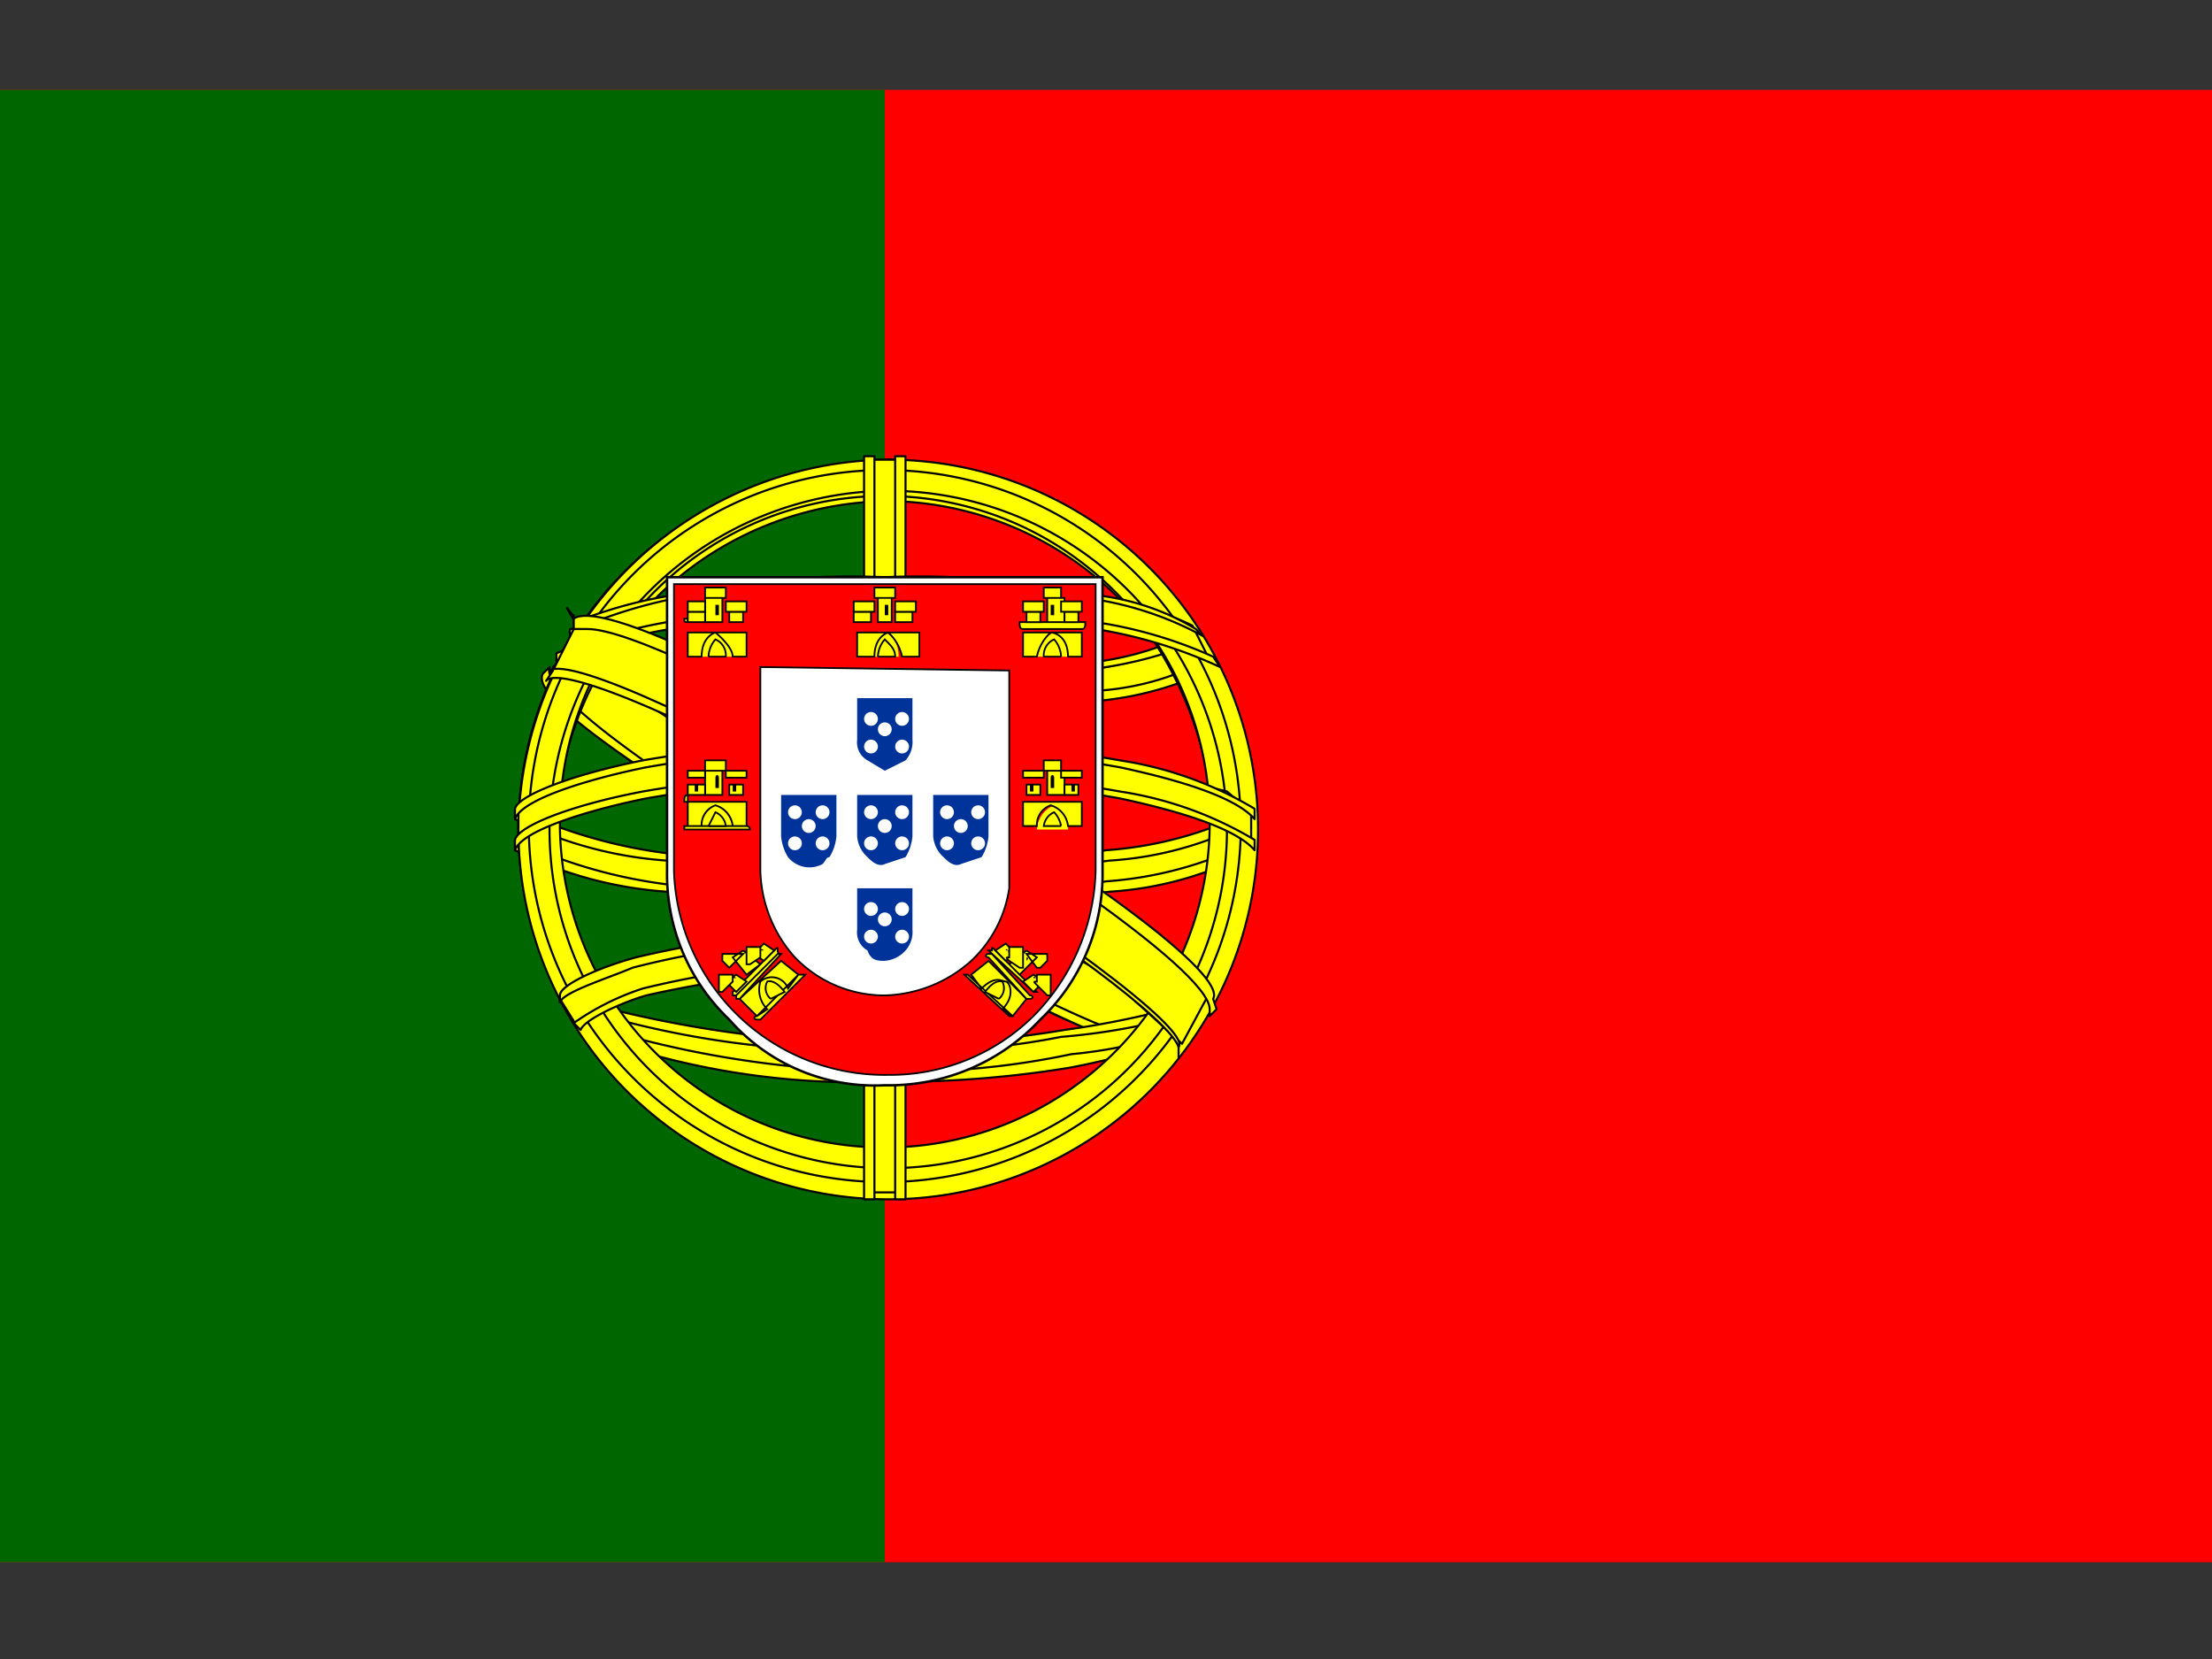 <svg id="b35c9c2b-0cf8-42d6-bdc0-aafb8b688bae" data-name="fbe4f6aa-1cda-47c3-867d-43c1bddb2f77" xmlns="http://www.w3.org/2000/svg" viewBox="0 0 64 48"><rect x="0" y="0" width="64" height="48" fill="#333333" stroke="none"/><defs><style>.ab2bbbc0-f5b0-49b1-8bab-8996e7678d54,.bdd1fcfc-5f55-4b4e-b6f0-6282061902b9{fill:red;}.eb64d64c-93a3-43ab-b9be-6d8739db63d2{fill:#060;}.b0b018af-6e64-497c-a318-649c59a11f54,.b979365c-dcad-4cac-ad9f-e4bddc1bf30e,.fc50d8e1-dd61-46c8-8f0e-1d28cfab6edf{fill:#ff0;}.b0b018af-6e64-497c-a318-649c59a11f54,.bdd1fcfc-5f55-4b4e-b6f0-6282061902b9,.be841204-7609-4f90-9634-3d235e3ce91e,.fc50d8e1-dd61-46c8-8f0e-1d28cfab6edf{stroke:#000;}.b0b018af-6e64-497c-a318-649c59a11f54{stroke-linecap:round;stroke-linejoin:round;stroke-width:0.06px;fill-rule:evenodd;}.a47c2f01-ce7a-411d-92e5-bcf1f1784547,.be841204-7609-4f90-9634-3d235e3ce91e{fill:#fff;}.be841204-7609-4f90-9634-3d235e3ce91e{stroke-width:0.07px;}.bdd1fcfc-5f55-4b4e-b6f0-6282061902b9,.fc50d8e1-dd61-46c8-8f0e-1d28cfab6edf{stroke-width:0.05px;}.bbb29207-4d7a-4998-9bb3-bf7d6b7fb1a9{fill:#039;}</style></defs><path class="ab2bbbc0-f5b0-49b1-8bab-8996e7678d54" d="M0,2.6H64V45.2H0Z"/><path class="eb64d64c-93a3-43ab-b9be-6d8739db63d2" d="M0,2.6H25.6V45.2H0Z"/><path class="b0b018af-6e64-497c-a318-649c59a11f54" d="M33.9,30.5c-3.2-.1-18-9.3-18.1-10.8l.9-1.4c1.4,2.2,16.5,11.1,18,10.9l-.8,1.3"/><path class="b0b018af-6e64-497c-a318-649c59a11f54" d="M16.5,18.2c-.3.7,3.8,3.3,8.8,6.3s9.3,4.9,9.6,4.7l.2-.3h-.4a45.1,45.1,0,0,1-9.3-4.7c-4.3-2.6-8.1-5.1-8.7-6.1s-.1-.2-.1-.3h0v.4ZM34,30.5h-.3c-1.2-.1-4.9-1.8-9.2-4.5s-9.2-5.6-8.8-6.5l.2-.2h0c-.4,1.2,8.2,6.2,8.7,6.5,5,3.1,9.2,4.9,9.6,4.4l-.2.2Z"/><path class="b0b018af-6e64-497c-a318-649c59a11f54" d="M25.6,20.7c3.2,0,7.2-.4,9.5-1.4l-.5-.8c-1.3.8-5.3,1.3-9,1.4s-7.4-.5-9-1.5l-.4.8a25.1,25.1,0,0,0,9.4,1.5"/><path class="b0b018af-6e64-497c-a318-649c59a11f54" d="M35.2,19.3a9.7,9.7,0,0,1-3.7,1,39,39,0,0,1-5.9.4c-2.3,0-4.2-.2-5.6-.3a14,14,0,0,1-4-1.1l.2-.2a12.6,12.6,0,0,0,3.8,1,35.2,35.2,0,0,0,5.6.4,22.8,22.8,0,0,0,5.8-.5,7.9,7.9,0,0,0,3.7-1v.3Zm-.4-.8a11.9,11.9,0,0,1-3.6.9,26.4,26.4,0,0,1-5.6.4,24.5,24.5,0,0,1-5.4-.3,9.7,9.7,0,0,1-3.7-1c0-.1.1-.1.1-.2a11.8,11.8,0,0,0,3.7.9,23.7,23.7,0,0,0,5.3.4,35.2,35.2,0,0,0,5.6-.4,8.8,8.8,0,0,0,3.5-1v.3ZM15,24.5c2,1.2,6.4,1.7,10.6,1.7s8.7-.7,10.6-1.5V23.5c-.6.9-5.9,1.8-10.6,1.8s-9-.8-10.5-1.8v1"/><path class="b0b018af-6e64-497c-a318-649c59a11f54" d="M36.3,24.3v.3a10.2,10.2,0,0,1-4.2,1.2,48.7,48.7,0,0,1-6.6.4,43,43,0,0,1-6.2-.4,11.6,11.6,0,0,1-4.4-1.2v-.3a14.5,14.5,0,0,0,4.5,1.3,31.3,31.3,0,0,0,6.1.4,28.1,28.1,0,0,0,6.5-.5A11.1,11.1,0,0,0,36.3,24.3Zm0-.9v.3a10.2,10.2,0,0,1-4.2,1.2,48.7,48.7,0,0,1-6.6.4,43,43,0,0,1-6.2-.4,11.6,11.6,0,0,1-4.4-1.2v-.3a14.5,14.5,0,0,0,4.5,1.3,31.3,31.3,0,0,0,6.1.4,28.1,28.1,0,0,0,6.5-.5A11.1,11.1,0,0,0,36.3,23.4ZM25.6,30.3a32.8,32.8,0,0,1-9.3-1.4l.6.9a23.4,23.4,0,0,0,8.7,1.4c3.5-.1,6.5-.3,8.7-1.4l.6-.9a32.8,32.8,0,0,1-9.3,1.4"/><path class="b0b018af-6e64-497c-a318-649c59a11f54" d="M34.5,29.7l-.3.3a20.2,20.2,0,0,1-3.3.9,31.5,31.5,0,0,1-5.3.4,22.5,22.5,0,0,1-8.9-1.5v-.2h.2A29.4,29.4,0,0,0,25.7,31a23.2,23.2,0,0,0,5.3-.5A13.7,13.7,0,0,0,34.5,29.7Zm.5-.9h0a.8.8,0,0,1-.2.4,18.6,18.6,0,0,1-4.1.8,21.9,21.9,0,0,1-5.1.4A27.2,27.2,0,0,1,16.2,29v-.2a34.1,34.1,0,0,0,9.5,1.4,29.2,29.2,0,0,0,5.1-.4,27.1,27.1,0,0,0,4.1-.9H35Z"/><path class="b0b018af-6e64-497c-a318-649c59a11f54" d="M35.1,23.7a9.7,9.7,0,0,1-2.8,6.8,9.8,9.8,0,0,1-6.8,2.9,10.6,10.6,0,0,1-6.6-2.7,10.9,10.9,0,0,1-2.8-6.8,9.7,9.7,0,0,1,9.8-9.4A9.6,9.6,0,0,1,33,18,10.7,10.7,0,0,1,35.1,23.7ZM25.6,13.4a10.5,10.5,0,0,1-.2,21A10.4,10.4,0,0,1,15,23.9,10.6,10.6,0,0,1,25.6,13.4"/><path class="b0b018af-6e64-497c-a318-649c59a11f54" d="M25.6,13.3A10.7,10.7,0,1,1,15,23.9h0A10.8,10.8,0,0,1,25.6,13.3ZM15.3,23.9A10.3,10.3,0,1,0,25.6,13.6h0A10.3,10.3,0,0,0,15.3,23.9Z"/><path class="b0b018af-6e64-497c-a318-649c59a11f54" d="M25.6,14.2a9.8,9.8,0,1,1-9.7,9.7A9.9,9.9,0,0,1,25.6,14.2Zm-9.4,9.7A9.4,9.4,0,0,0,35,23.7a9.4,9.4,0,0,0-18.8.1Z"/><path class="b0b018af-6e64-497c-a318-649c59a11f54" d="M26,13.3h-.9V34.5H26Z"/><path class="b0b018af-6e64-497c-a318-649c59a11f54" d="M25.9,13.2h.3V34.7h-.3Zm-.9,0h.3V34.7H25Z"/><path class="b0b018af-6e64-497c-a318-649c59a11f54" d="M36.2,24.3v-.8l-.7-.6L31.9,22l-5.2-.6-6.3.3-4.5,1.1-.9.7v.8l2.3-1.1,5.4-.8h5.2l3.9.4,2.7.7Z"/><path class="b0b018af-6e64-497c-a318-649c59a11f54" d="M25.6,22.3a38.2,38.2,0,0,1,6.8.6,10.7,10.7,0,0,1,3.9,1.4v.3c-.6-.7-2.5-1.2-3.9-1.5a38.2,38.2,0,0,0-6.8-.6,40.2,40.2,0,0,0-6.9.6c-1.5.3-3.6.9-3.8,1.5v-.3c.1-.4,1.6-1,3.7-1.4A41.4,41.4,0,0,1,25.6,22.3Zm0-.9a38.2,38.2,0,0,1,6.8.6,10.7,10.7,0,0,1,3.9,1.4v.3c-.6-.7-2.5-1.2-3.9-1.5a38.2,38.2,0,0,0-6.8-.6,40.2,40.2,0,0,0-6.9.6c-1.5.3-3.6.9-3.8,1.5v-.3c.1-.4,1.7-1,3.7-1.4A41.4,41.4,0,0,1,25.6,21.4Zm-.1-4.7c4,0,7.4.6,9,1.4l.5,1c-1.3-.8-5-1.5-9.4-1.4s-7.5.4-9.5,1.4l.7-1.1c1.6-.8,5.4-1.3,8.7-1.3"/><path class="b0b018af-6e64-497c-a318-649c59a11f54" d="M25.6,17.5a41.8,41.8,0,0,1,6.1.5,12.9,12.9,0,0,1,3.4,1l.2.3a13.7,13.7,0,0,0-3.6-1.1c-2-.2-4.1-.4-6.1-.4a43,43,0,0,0-6.2.4,12.6,12.6,0,0,0-3.3,1v-.3a16.8,16.8,0,0,1,3.2-.9l6.2-.5Zm0-.8a23.2,23.2,0,0,1,5.9.5,7.1,7.1,0,0,1,3.1,1l.2.2a9.7,9.7,0,0,0-3.4-1.1,37.7,37.7,0,0,0-5.8-.4,40.3,40.3,0,0,0-6,.4,14,14,0,0,0-2.9.9l.2-.3a13.4,13.4,0,0,1,2.7-.7A24.3,24.3,0,0,1,25.6,16.7Zm5.2,11.7a18.3,18.3,0,0,0-5.2-.4c-6.6.1-8.7,1.3-8.9,1.7l-.5-.8c1.6-1.2,5.2-1.9,9.4-1.8a22,22,0,0,1,5.7.5l-.5.8"/><path class="b0b018af-6e64-497c-a318-649c59a11f54" d="M25.6,27.8a47.3,47.3,0,0,1,5.3.4v.2a45.5,45.5,0,0,0-5.2-.4,32.7,32.7,0,0,0-7,.8c-.7.2-1.8.7-1.9,1l-.2-.2a7.5,7.5,0,0,1,2-1,28.1,28.1,0,0,1,7.1-.8Zm0-.9a37.9,37.9,0,0,1,5.8.5l-.2.3a20.9,20.9,0,0,0-5.6-.5,25.6,25.6,0,0,0-7.3.8c-.7.3-2,.7-2.1,1v-.2c0-.3,1.1-.8,2.2-1.1a29.7,29.7,0,0,1,7.3-.8Z"/><path class="b0b018af-6e64-497c-a318-649c59a11f54" d="M34.9,28.9l-.7,1.3-2.3-2.1L26,24.2l-6.6-3.6L16,19.4l.7-1.4H17l2.1.5,7,3.8,4.1,2.5,3.4,2.5L35,28.7Z"/><path class="b0b018af-6e64-497c-a318-649c59a11f54" d="M15.9,19.4c.6-.4,5,1.6,9.6,4.4s9,6,8.6,6.5v.3h0v-.3c-.2-.7-3.4-3.2-8.6-6.3s-9.3-4.8-9.7-4.3l.2-.3Zm19.2,9.5c.4-.7-3.7-3.7-8.8-6.7s-9-4.8-9.7-4.3v.3H17c1.1,0,4.5,1.6,9.2,4.3C28.3,23.7,35,28,35,29.2v.2l.2-.2Z"/><path class="be841204-7609-4f90-9634-3d235e3ce91e" d="M19.3,25.2a5.8,5.8,0,0,0,1.8,4.3,5.6,5.6,0,0,0,4.5,1.9,6,6,0,0,0,4.5-1.9,5.8,5.8,0,0,0,1.8-4.3h0V16.7H19.3Z"/><path class="bdd1fcfc-5f55-4b4e-b6f0-6282061902b9" d="M19.5,25.2h0a6.1,6.1,0,0,0,6.2,5.9,5.9,5.9,0,0,0,4.2-1.7,6.2,6.2,0,0,0,1.8-4.2h0V16.9H19.5v8.3m9.7-5.8v5.8h0v.5a3.6,3.6,0,0,1-1.1,2.1,3.9,3.9,0,0,1-2.5,1A3.6,3.6,0,0,1,23,27.7a3.9,3.9,0,0,1-1-2.5V19.3Z"/><g id="b390be43-5b72-42a8-8266-3694fcd7e037" data-name="a21c4360-6473-4368-b167-748d544b87b4"><g id="a26e36a4-3ca5-422e-affe-3cdba069508f" data-name="a2c8dbd5-5aeb-4777-b419-c08db629af3c"><path class="b979365c-dcad-4cac-ad9f-e4bddc1bf30e" d="M20.3,19c0-.6.4-.7.4-.7a.8.8,0,0,1,.5.7h-.9"/><path class="fc50d8e1-dd61-46c8-8f0e-1d28cfab6edf" d="M19.9,18.3V19h.4c0-.6.4-.7.4-.7s.5.4.5.7h.4v-.7Zm-.1.7Z"/><path class="fc50d8e1-dd61-46c8-8f0e-1d28cfab6edf" d="M20.5,19a.8.8,0,0,1,.2-.5.5.5,0,0,1,.3.5h-.5m-.6-1h0c-.1,0-.1,0-.1-.1h.1Zm0,.3Zm.5-1.3H21v.3h-.6Zm.5.3V18h-.5v-.7h.4"/><path id="e3a89d90-7183-49f3-b157-3431ffd6d068" data-name="b2d4c712-f40a-44e4-8063-29ec6917eada" class="fc50d8e1-dd61-46c8-8f0e-1d28cfab6edf" d="M20.4,17.7V18h-.5v-.3Z"/><path id="a0050ac2-be48-4b93-bea7-dac61c9b2a7c" data-name="e8591685-a07c-46a7-8926-7ea7867dcc5d" class="fc50d8e1-dd61-46c8-8f0e-1d28cfab6edf" d="M21.5,17.7V18h-.4v-.3Z"/><path id="fd581443-5f21-4012-94ea-3c49458b8868" data-name="a5e7ea84-5b73-47f9-9826-0f48e3e8dbde" class="fc50d8e1-dd61-46c8-8f0e-1d28cfab6edf" d="M19.9,17.4h.5v.3h-.5Z"/><path id="b21f39a2-032b-485e-ba63-1e0ba6eed001" data-name="ad45e8f9-571b-4771-b0f2-cd43043cab0c" class="fc50d8e1-dd61-46c8-8f0e-1d28cfab6edf" d="M21,17.4h.6v.3H21Z"/><path d="M20.7,17.5h.1v.3h-.1v-.3"/></g><g id="a4647528-92ca-41b3-877c-3c95c0d730e2" data-name="a84ea3af-d5c7-4507-9ee6-d4b952c9dd18"><path class="b979365c-dcad-4cac-ad9f-e4bddc1bf30e" d="M20.3,24a.7.7,0,0,1,.4-.7.8.8,0,0,1,.5.7h-.9"/><path class="fc50d8e1-dd61-46c8-8f0e-1d28cfab6edf" d="M19.9,23.2v.7h.4a.6.6,0,0,1,.4-.6.7.7,0,0,1,.5.6h.4v-.7Zm-.1.7h1.8a.1.1,0,0,1,.1.1H19.8Z"/><path class="fc50d8e1-dd61-46c8-8f0e-1d28cfab6edf" d="M20.5,23.9l.2-.4a.5.5,0,0,1,.3.4h-.5m-.6-.9Zm0,.2h-.1c0-.1,0-.2.1-.2h0Zm.5-1.2H21v.3h-.6Zm.5.3V23h-.5v-.7h.4"/><path id="b631fc88-3f52-434d-baaf-972006b1271b" data-name="fd2a8e98-da85-418e-b3e4-b8e693fd73a9" class="fc50d8e1-dd61-46c8-8f0e-1d28cfab6edf" d="M20.4,22.7V23h-.5v-.3Z"/><path id="bce2fe78-9ae6-485e-949d-be2ca438f0f2" data-name="b41d06b1-a0cc-488e-894b-9d22788dedf5" class="fc50d8e1-dd61-46c8-8f0e-1d28cfab6edf" d="M21.5,22.7V23h-.4v-.3Z"/><path id="b91d5b86-5434-4822-b3a7-a897f3b76558" data-name="e88b24d3-c1b9-4edf-bde5-02a059082a5c" class="fc50d8e1-dd61-46c8-8f0e-1d28cfab6edf" d="M19.9,22.3h.5v.2h-.5Z"/><path id="f035d3ec-4235-41d5-a02e-2c9db61f7449" data-name="e14bef30-8255-4444-8a86-2c44bfa4e174" class="fc50d8e1-dd61-46c8-8f0e-1d28cfab6edf" d="M21,22.3h.6v.2H21Z"/><path d="M20.7,22.5c0-.1.1-.1.1,0v.3h-.1v-.3"/><path id="a0785832-2f6c-44ed-b2ed-c4f44e6a83aa" data-name="b12f7461-35f4-4a0e-8329-ee495cbe4bd3" d="M20.1,22.7h.1v.2h-.1v-.2"/><path id="bdb8de64-3f09-4643-90b3-c1427ca0fca4" data-name="b593536c-4368-4b68-80f6-5ea0f033bdd4" d="M21.2,22.7h.1v.2h-.1v-.2"/></g><g id="b7406475-5562-4849-a4da-c338552668c2" data-name="e5a61c5f-e5d0-44b9-95b5-3bdae89cc012"><path class="b979365c-dcad-4cac-ad9f-e4bddc1bf30e" d="M22.2,29.2a.8.8,0,0,1-.2-.8.5.5,0,0,1,.8.2l-.6.6"/><path class="fc50d8e1-dd61-46c8-8f0e-1d28cfab6edf" d="M21.4,28.9l.5.5.3-.2a.8.8,0,0,1-.2-.8.5.5,0,0,1,.8.2l.3-.4-.5-.4Zm.5.5,1.2-1.2h.2L22,29.5h-.1C21.8,29.5,21.8,29.4,21.9,29.4Z"/><path class="fc50d8e1-dd61-46c8-8f0e-1d28cfab6edf" d="M22.3,28.9a.4.4,0,0,1-.1-.5s.2-.1.5.3l-.4.2m-1.1-.2,1.2-1.2c.1-.1.1-.1.1,0s.1.1,0,.1l-1.2,1.2h-.1Zm.1.1,1.2-1.2h.1l-1.2,1.3h-.1Zm-.4-1.2h.6l-.4.4h0l-.2-.2Zm.6-.1.5.4-.4.3-.4-.5.3-.2"/><path id="e62ab76c-09cd-48cf-86a7-304596dc2a49" data-name="bcc18d64-2de1-4677-b782-e9f0e0e000ba" class="fc50d8e1-dd61-46c8-8f0e-1d28cfab6edf" d="M21.3,28.2l.3.2-.3.3-.3-.3Z"/><path id="fac6ad24-d3b7-4daf-99c1-1f9523d382ca" data-name="a62f1fe5-c2d0-4a0a-aa75-6398cb61bc8e" class="fc50d8e1-dd61-46c8-8f0e-1d28cfab6edf" d="M22.1,27.3l.3.2-.3.3-.3-.2Z"/><path id="a241983f-3307-4557-ab25-509857b83da7" data-name="b1080c7d-cd13-4673-8d28-ee07a8d15818" class="fc50d8e1-dd61-46c8-8f0e-1d28cfab6edf" d="M20.8,28.2h.4v.2h0l-.3.3h-.1v-.5Z"/><path id="f34e4e57-4190-45f1-bac0-9673ff97622a" data-name="a9b778bb-8e9b-4e6a-85c0-6d37fb24aee3" class="fc50d8e1-dd61-46c8-8f0e-1d28cfab6edf" d="M21.6,27.4H22v.3h0l-.3.2h-.1v-.5Z"/><path id="e3524cda-0d61-482b-863e-097d9588c9fc" data-name="bf157a94-98e5-4086-b4be-007b9fa6a468" d="M21.2,28.4c0-.1,0-.2.1-.1h-.1"/><path id="b78a000c-0c9b-4e80-a98e-838d84138219" data-name="f9145f3a-53b3-471b-bd0a-7864ebc8afbd" d="M22,27.7c0-.2,0-.3.1-.2H22"/></g></g><g id="fa1cc8d0-f3ae-4772-8d52-c08f04763b42" data-name="b1cc3c47-12a7-4e4d-85eb-acd08921db13"><path class="b979365c-dcad-4cac-ad9f-e4bddc1bf30e" d="M25.2,19c0-.6.4-.7.4-.7s.4.1.4.7h-.8"/><path class="fc50d8e1-dd61-46c8-8f0e-1d28cfab6edf" d="M24.8,18.3V19h.5c0-.6.4-.7.4-.7a1.3,1.3,0,0,1,.4.7h.5v-.7Zm-.1.7Z"/><path class="fc50d8e1-dd61-46c8-8f0e-1d28cfab6edf" d="M25.4,19a.8.8,0,0,1,.2-.5c.2.2.3.3.3.5h-.5m-.7-1Zm.1.3Zm.5-1.3h.6v.3h-.6Zm.5.3V18h-.4v-.7h.4"/><path id="bb5b5107-96d5-40cc-985d-d62472ca1a03" data-name="aeda5522-4848-4802-b0cd-d15e7fe706a0" class="fc50d8e1-dd61-46c8-8f0e-1d28cfab6edf" d="M25.2,17.7V18h-.5v-.3Z"/><path id="f839304f-d4d8-4bd6-915c-3052c0ced2e2" data-name="e14171ba-4695-4603-9d88-732bd2e57753" class="fc50d8e1-dd61-46c8-8f0e-1d28cfab6edf" d="M26.4,17.7V18h-.5v-.3Z"/><path id="e2a866ad-14d1-44a3-94e1-5970a9ad627e" data-name="ffbf85e1-ae26-4150-a37a-9b2edc264e34" class="fc50d8e1-dd61-46c8-8f0e-1d28cfab6edf" d="M24.7,17.4h.6v.3h-.6Z"/><path id="e60a31b1-2456-4641-8156-4d5e23faf7e4" data-name="fe18474c-750e-4c2d-aebe-494e1583d823" class="fc50d8e1-dd61-46c8-8f0e-1d28cfab6edf" d="M25.9,17.4h.6v.3h-.6Z"/><path d="M25.6,17.5h.1v.3h-.1v-.3"/></g><g id="b484e22b-91d2-4a48-b60c-a032afe11d9f" data-name="b6971a06-5cc7-465c-ac29-34ef78340cc7"><g id="f47c44ad-169a-4a1e-b2cd-356406449a34" data-name="a4fbab2e-e780-43f5-a786-6c87cdef67ae"><path class="b979365c-dcad-4cac-ad9f-e4bddc1bf30e" d="M30.9,19c0-.6-.4-.7-.4-.7a.8.8,0,0,0-.5.7h.9"/><path class="fc50d8e1-dd61-46c8-8f0e-1d28cfab6edf" d="M31.3,18.3V19h-.4c0-.6-.4-.7-.5-.7a1.3,1.3,0,0,0-.4.7h-.4v-.7Zm.1.7Z"/><path class="fc50d8e1-dd61-46c8-8f0e-1d28cfab6edf" d="M30.7,19a.8.8,0,0,0-.2-.5.5.5,0,0,0-.3.5h.5m.6-1H29.5c0,.1,0,.2.1.2h1.7c.1,0,.1-.1.1-.2h-.1Zm0,.3ZM30.7,17h-.5v.3h.5Zm-.4.3V18h.5v-.7h-.3"/><path id="e55bcff3-e86b-417f-a12b-5c3f50c7b3b1" data-name="b4485863-6a4f-40e0-b825-8ca5de374e6f" class="fc50d8e1-dd61-46c8-8f0e-1d28cfab6edf" d="M30.8,17.7V18h.4v-.3Z"/><path id="e54eae4a-bc9e-4a07-a7f9-f31488aeb003" data-name="b2d81b21-4a5f-44e9-99e3-72774a5f8342" class="fc50d8e1-dd61-46c8-8f0e-1d28cfab6edf" d="M29.7,17.7V18h.4v-.3Z"/><path id="aa61e299-dcb1-49e9-a693-7961d5ff49a7" data-name="e9401682-6465-4bf7-a08b-a078a13761be" class="fc50d8e1-dd61-46c8-8f0e-1d28cfab6edf" d="M31.3,17.4h-.6v.3h.6Z"/><path id="be05f1b4-e5f3-4438-a88b-ad93b802f8c4" data-name="ea4240d6-03ff-4be2-bfa1-67f631cb782b" class="fc50d8e1-dd61-46c8-8f0e-1d28cfab6edf" d="M30.2,17.4h-.6v.3h.6Z"/><path d="M30.5,17.5h-.1v.3h.1v-.3"/></g><g id="ba7b47d0-212d-4452-81cb-8625e5d38a3b" data-name="be992abb-5d3c-4ce3-bd3a-a05dc24c218a"><path class="b979365c-dcad-4cac-ad9f-e4bddc1bf30e" d="M30.9,24a.7.7,0,0,0-.4-.7.8.8,0,0,0-.5.7h.9"/><path class="fc50d8e1-dd61-46c8-8f0e-1d28cfab6edf" d="M31.3,23.2v.7h-.4a.7.7,0,0,0-.5-.6.6.6,0,0,0-.4.6h-.4v-.7Zm.1.7Z"/><path class="fc50d8e1-dd61-46c8-8f0e-1d28cfab6edf" d="M30.7,23.9a.8.8,0,0,0-.2-.4.5.5,0,0,0-.3.4h.5m.6-.9Zm0,.2ZM30.7,22h-.5v.3h.5Zm-.4.3V23h.5v-.7h-.3"/><path id="ebf2ab6b-d5bf-4046-adce-57664de12854" data-name="eac56b3c-40ad-4aa3-8ef4-7c863ab78358" class="fc50d8e1-dd61-46c8-8f0e-1d28cfab6edf" d="M30.8,22.7V23h.4v-.3Z"/><path id="b383b9f3-ae91-4c90-8c1c-afd5d4098a9c" data-name="b0b4af4e-8e45-4f95-8ccf-07d6e77dda04" class="fc50d8e1-dd61-46c8-8f0e-1d28cfab6edf" d="M29.7,22.7V23h.4v-.3Z"/><path id="ad3c8e36-b725-4ced-b363-0d04da1a0eb3" data-name="ab4441cd-12fc-4af0-bc8f-45b351c4f741" class="fc50d8e1-dd61-46c8-8f0e-1d28cfab6edf" d="M31.3,22.3h-.6v.2h.6Z"/><path id="a9ed8d59-f64e-489b-81e9-5ecc8821adde" data-name="bf8a079b-5e8e-460b-a89f-94b3d5967160" class="fc50d8e1-dd61-46c8-8f0e-1d28cfab6edf" d="M30.2,22.3h-.6v.2h.6Z"/><path d="M30.5,22.5c0-.1-.1-.1-.1,0v.3h.1v-.3"/><path id="bbbadca8-da91-462c-b491-fdb4b093f9c3" data-name="f6edbfe3-39c5-41f0-a6f4-40b0ae113086" d="M31.1,22.7H31v.2h.1v-.2"/><path id="f3b80b7b-1e9a-454a-bb5b-2199110d61b7" data-name="a874e30c-5b66-4ec6-bbb7-ccb4da5ad503" d="M29.9,22.7h-.1v.2h.1v-.2"/></g><g id="bcae86ad-0719-4bfd-882e-c7de2895b7ad" data-name="b82249e7-e648-4983-a24f-e49063c77b8c"><path class="b979365c-dcad-4cac-ad9f-e4bddc1bf30e" d="M29,29.2a.8.8,0,0,0,.2-.8.7.7,0,0,0-.9.2l.7.6"/><path class="fc50d8e1-dd61-46c8-8f0e-1d28cfab6edf" d="M29.7,28.9l-.4.5-.3-.2c.4-.4.2-.8.1-.8s-.3-.2-.7.2l-.3-.4.5-.4Zm-.4.5L28,28.2h-.1l1.3,1.2Z"/><path class="fc50d8e1-dd61-46c8-8f0e-1d28cfab6edf" d="M28.9,28.9a.4.4,0,0,0,.1-.5s-.2-.1-.5.3l.4.2m1.1-.2-1.2-1.2c-.1-.1-.1-.1-.1,0h-.1l1.3,1.2Zm-.2.1-1.1-1.2h-.1c-.1,0-.1.1,0,.1l1.1,1.2h.1C29.9,28.9,29.9,28.8,29.8,28.8Zm.5-1.2h-.6l.3.4h.1l.2-.2Zm-.6-.1-.5.4.3.3.5-.5-.3-.2"/><path id="fd3eccf4-e136-4e08-9691-c67a7c81651c" data-name="fed18862-bc9b-4c9e-9450-6100be2d4a17" class="fc50d8e1-dd61-46c8-8f0e-1d28cfab6edf" d="M29.9,28.2l-.3.2.3.3.3-.3Z"/><path id="adbe90b9-db7e-4e08-8539-a480fde32c01" data-name="a28b3880-7df5-4488-a0cf-59881f1815c3" class="fc50d8e1-dd61-46c8-8f0e-1d28cfab6edf" d="M29.1,27.3l-.3.2.3.3.3-.2Z"/><path id="a67646a0-9dbd-4f0e-9205-a83a6b467837" data-name="a69bb2be-73b5-4112-bbbf-4a2bd5cab71b" class="fc50d8e1-dd61-46c8-8f0e-1d28cfab6edf" d="M30.4,28.2H30v.2c-.1,0-.1,0,0,.1l.3.3h.1v-.6Z"/><path id="aa2c2d68-d4cf-409f-9c45-1032eb8ff298" data-name="e5da46fc-3aa0-4fff-b45b-65268a11f0c0" class="fc50d8e1-dd61-46c8-8f0e-1d28cfab6edf" d="M29.6,27.4h-.4v.3c-.1,0-.1,0,0,.1l.3.2h.1v-.6Z"/><path d="M29.7,27.8c.1-.1,0-.1,0-.1h0"/><path id="abb47184-0935-42a7-9042-ea2c8a3761e1" data-name="a956a519-72d0-4461-b91d-2bbde1b5c5c7" d="M30,28.4c0-.1-.1-.2-.1-.1H30"/><path id="f4027a04-adfa-4996-b4c4-9cbcd1927265" data-name="a17e49d7-7ca2-4912-97d1-3563b29ec45f" d="M29.2,27.7c0-.2-.1-.3-.1-.2h.1"/></g></g><g id="f324c00b-fb87-4bb1-858e-344d7e380b79" data-name="b9a4b85c-3169-4e41-bbed-87a300a7928d"><path class="bbb29207-4d7a-4998-9bb3-bf7d6b7fb1a9" d="M24.8,24.2h0a.9.9,0,0,0,.3.6c.1.1.3.3.5.2l.6-.2a1.4,1.4,0,0,0,.2-.6V23H24.8v1.2"/><circle class="a47c2f01-ce7a-411d-92e5-bcf1f1784547" cx="25.2" cy="23.5" r="0.2"/><circle class="a47c2f01-ce7a-411d-92e5-bcf1f1784547" cx="26.1" cy="23.5" r="0.2"/><circle class="a47c2f01-ce7a-411d-92e5-bcf1f1784547" cx="25.6" cy="23.9" r="0.2"/><circle class="a47c2f01-ce7a-411d-92e5-bcf1f1784547" cx="25.2" cy="24.4" r="0.2"/><circle class="a47c2f01-ce7a-411d-92e5-bcf1f1784547" cx="26.1" cy="24.4" r="0.2"/></g><g id="e2485119-bd2c-4f26-b7f9-c6b45ede3aba" data-name="f4d34793-a7c1-4cdb-8e55-312566bf963c"><path class="bbb29207-4d7a-4998-9bb3-bf7d6b7fb1a9" d="M24.8,21.4h0a.6.6,0,0,0,.3.6l.5.3.6-.3a.8.8,0,0,0,.2-.6V20.2H24.8v1.2"/><circle class="a47c2f01-ce7a-411d-92e5-bcf1f1784547" cx="25.2" cy="20.8" r="0.2"/><circle class="a47c2f01-ce7a-411d-92e5-bcf1f1784547" cx="26.1" cy="20.8" r="0.2"/><circle class="a47c2f01-ce7a-411d-92e5-bcf1f1784547" cx="25.6" cy="21.1" r="0.2"/><circle class="a47c2f01-ce7a-411d-92e5-bcf1f1784547" cx="25.2" cy="21.6" r="0.2"/><circle class="a47c2f01-ce7a-411d-92e5-bcf1f1784547" cx="26.1" cy="21.6" r="0.2"/></g><g id="ec24923d-bd26-4598-af6e-8d5d2a2f3d9c" data-name="fda82988-ce69-4b6f-b22f-9daf3e808b2a"><path class="bbb29207-4d7a-4998-9bb3-bf7d6b7fb1a9" d="M22.6,24.2h0a1.4,1.4,0,0,0,.2.6.8.8,0,0,0,1,.2c.1-.1.1-.2.2-.2a1.4,1.4,0,0,0,.2-.6V23H22.6v1.2"/><circle class="a47c2f01-ce7a-411d-92e5-bcf1f1784547" cx="23" cy="23.5" r="0.2"/><circle class="a47c2f01-ce7a-411d-92e5-bcf1f1784547" cx="23.8" cy="23.5" r="0.2"/><circle class="a47c2f01-ce7a-411d-92e5-bcf1f1784547" cx="23.4" cy="23.9" r="0.2"/><circle class="a47c2f01-ce7a-411d-92e5-bcf1f1784547" cx="23" cy="24.4" r="0.2"/><circle class="a47c2f01-ce7a-411d-92e5-bcf1f1784547" cx="23.8" cy="24.4" r="0.2"/></g><g id="e401f7e3-f4da-4bab-a9c7-f2e7f7713599" data-name="ae97542b-db84-4b52-ae46-ccd28f8a0930"><path class="bbb29207-4d7a-4998-9bb3-bf7d6b7fb1a9" d="M27,24.2h0a.9.9,0,0,0,.3.6c.1.1.3.3.5.2l.6-.2a1.4,1.4,0,0,0,.2-.6V23H27v1.2"/><circle class="a47c2f01-ce7a-411d-92e5-bcf1f1784547" cx="27.4" cy="23.5" r="0.2"/><circle class="a47c2f01-ce7a-411d-92e5-bcf1f1784547" cx="28.3" cy="23.5" r="0.2"/><circle class="a47c2f01-ce7a-411d-92e5-bcf1f1784547" cx="27.8" cy="23.9" r="0.2"/><circle class="a47c2f01-ce7a-411d-92e5-bcf1f1784547" cx="27.4" cy="24.4" r="0.2"/><circle class="a47c2f01-ce7a-411d-92e5-bcf1f1784547" cx="28.3" cy="24.4" r="0.2"/></g><g id="bb93fde9-266a-4372-806c-b928aa32d0b4" data-name="bcf60140-671b-43c5-87a8-9480face26b7"><path class="bbb29207-4d7a-4998-9bb3-bf7d6b7fb1a9" d="M24.8,26.9h0a.6.6,0,0,0,.3.6c.1.3.3.3.5.3a.9.9,0,0,0,.6-.3.8.8,0,0,0,.2-.6V25.7H24.8v1.2"/><circle class="a47c2f01-ce7a-411d-92e5-bcf1f1784547" cx="25.2" cy="26.3" r="0.2"/><circle class="a47c2f01-ce7a-411d-92e5-bcf1f1784547" cx="26.1" cy="26.3" r="0.2"/><circle class="a47c2f01-ce7a-411d-92e5-bcf1f1784547" cx="25.6" cy="26.6" r="0.2"/><circle class="a47c2f01-ce7a-411d-92e5-bcf1f1784547" cx="25.2" cy="27.1" r="0.2"/><circle class="a47c2f01-ce7a-411d-92e5-bcf1f1784547" cx="26.1" cy="27.1" r="0.2"/></g></svg>